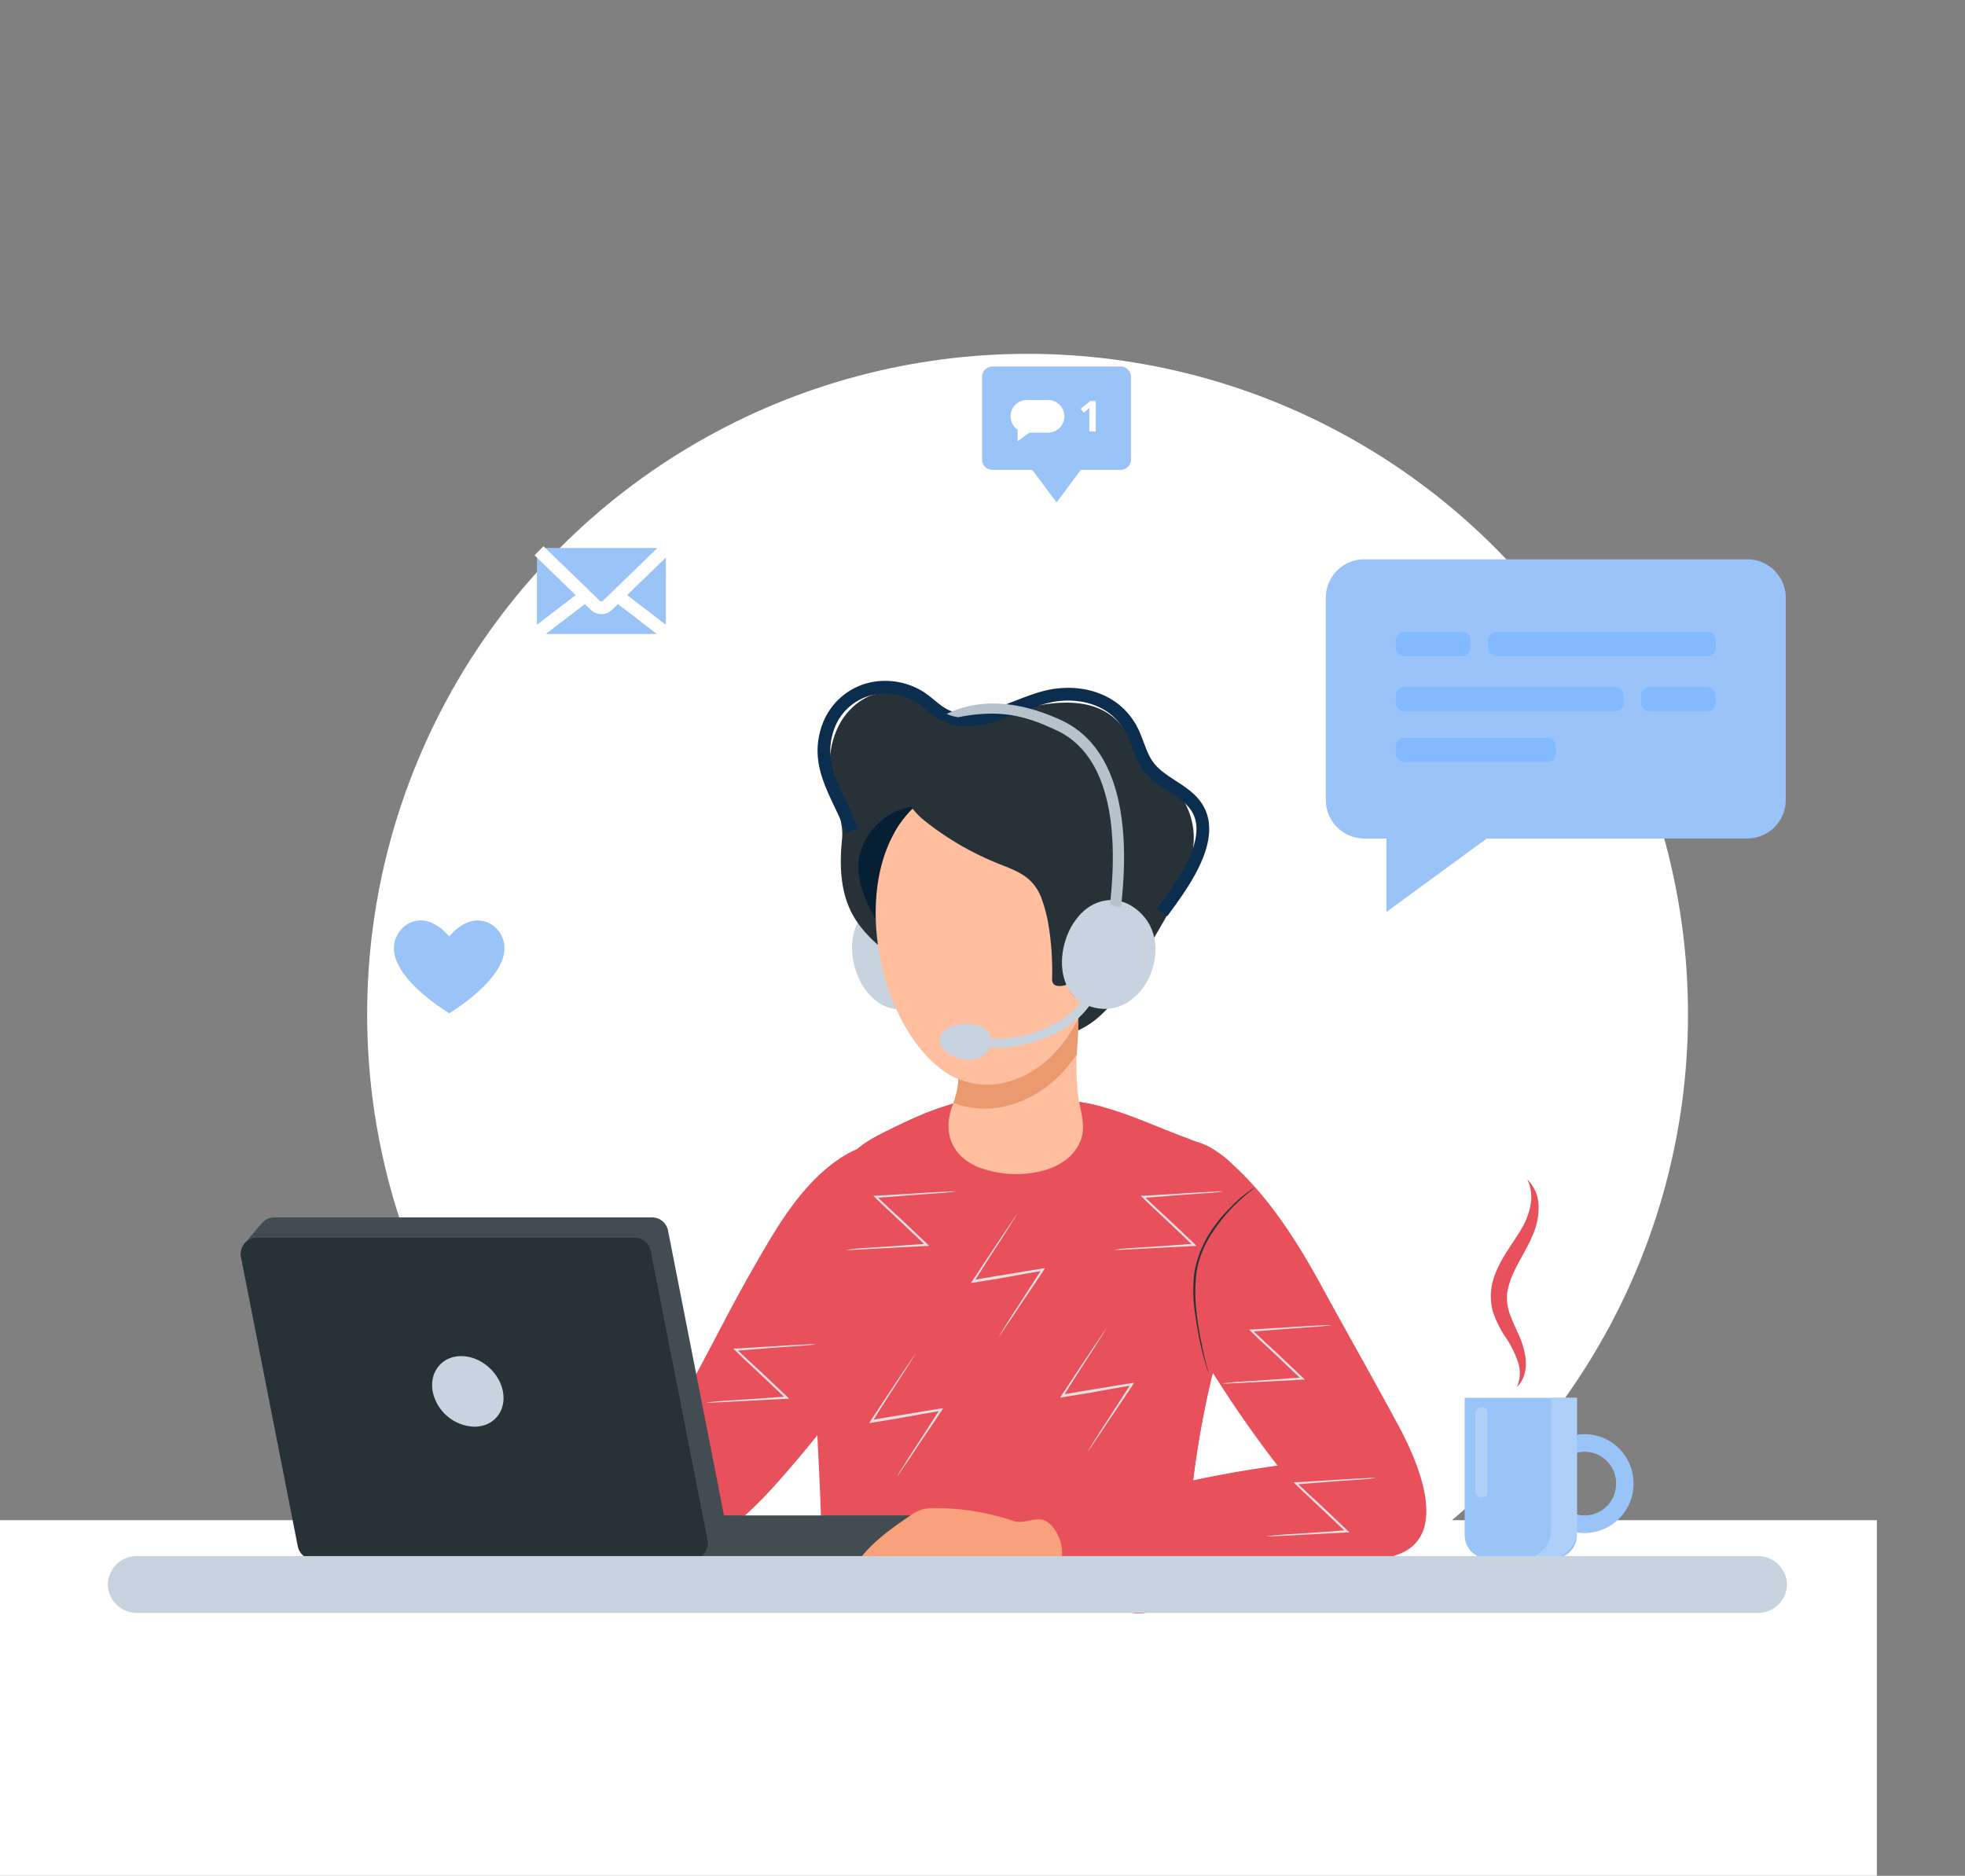 <svg xmlns="http://www.w3.org/2000/svg" xmlns:xlink="http://www.w3.org/1999/xlink" width="617.286" height="589.32" viewBox="0 0 617.286 589.32"><rect x="0" y="0" width="617.286" height="589.32" fill="#808080" stroke="none"/><defs><clipPath id="clip-path"><path id="Path_29816" fill="#e8505b" d="M-2845.67,4595.844c3.588-13.086,5.44-26.5-2.676-35.406-3.676-4.028-10.2-6.822-15.556-8.822-10.439-3.881-21.114-9.116-32.289-10.821-11.792-1.794-24.878-2.882-36.611-.324-7.469,1.617-14.439,4.617-21.114,7.881-8.94,4.353-15.321,7.264-18.2,16.232a152.653,152.653,0,0,0-6.2,30.377c-3.146,30.024,1.029,60.107.912,90.131,0,2.94.029,6.028,1.529,8.675,2.941,5.234,11,5.293,16.762,5.293l57.2-.088a113.427,113.427,0,0,1,21.438,2.147,13.711,13.711,0,0,0,14.645-6.646c2.853-4.763,3.058-10.322,3.382-15.673a295.618,295.618,0,0,1,10.2-61.813C-2850.639,4611.223-2847.846,4603.725-2845.67,4595.844Z" data-name="Path 29816" transform="translate(2979.5 -4538.959)"/></clipPath></defs><g id="Group_1708" data-name="Group 1708" transform="translate(-743.714 -316)"><rect id="Rectangle_596" width="589.604" height="111.716" fill="#fff" data-name="Rectangle 596" transform="translate(743.714 793.604)"/><rect id="Rectangle_595" width="589" height="589" fill="none" data-name="Rectangle 595" transform="translate(1361 316) rotate(90)"/><circle id="Ellipse_517" cx="207.464" cy="207.464" r="207.464" fill="#fff" data-name="Ellipse 517" transform="translate(859.052 427.167)"/><path id="Path_29810" fill="#c7d3de" d="M-2935.988,4334.15c-9.439,9.7-.882,33.464,14.174,30.024,16.174-3.705,13.762-28.906-.882-33.053C-2928.4,4329.5-2932.959,4331-2935.988,4334.15Z" data-name="Path 29810" transform="translate(3951.307 -3731.366)"/><path id="Path_29811" fill="#263238" d="M-2877.819,4208.4a26.82,26.82,0,0,1-12.733,7.293c-9.44,2.146-18.291-2-26.172-6.764-8.41-5.117-16.791-10.292-24.731-16.115-5.676-4.175-11.469-8.616-15-14.85-4.088-7.234-4.323-15.909-3.5-24,.559-5.5-2-10.439-3.117-15.7-2.206-10.233.059-22.291,9.586-28.172,4.882-3,9.969-2.559,15.086-.353,3.911,1.676,7.587,4.029,11.7,5.205,8.763,2.5,18.232-.941,26.819-2.706,6.205-1.264,13-1.94,19.114.088,6.823,2.293,10.057,7.263,13.763,13.027,3.176,4.94,8,8.646,11.851,13.027a23.008,23.008,0,0,1,4.969,20.879c-2.529,11.115-8.94,20.672-14.5,30.406C-2868.2,4195.987-2872.349,4203.1-2877.819,4208.4Z" data-name="Path 29811" transform="translate(3968.184 -3574.295)"/><path id="Path_29812" fill="#e8505b" d="M-3085.048,4654.635c11.322-17.468,18.379-38.875,8.528-58.578-1-2-2.205-4.176-4.323-4.881-4.558-1.529-10.734.118-14.7,2.44-13.733,8.058-22.143,23.231-29.877,36.729-8.028,14.027-15,28.612-23.055,42.64-3.264,5.675-6.558,11.41-8.322,17.732-1.529,5.528-1.705,11.851.383,17.262,9.057,23.378,33.935-5.264,41.493-13.909A349.032,349.032,0,0,0-3085.048,4654.635Z" data-name="Path 29812" transform="translate(4105.219 -3914.993)"/><path id="Path_29813" fill="#061f33" d="M-2869.882,4293.311a14.555,14.555,0,0,1-4.234,3.176c-4.117,2.059-9.087,1.941-13.469.588a43.163,43.163,0,0,1-12.115-6.528c-10.175-7.2-22.761-16.7-28.818-27.759-3.735-6.823-6.5-14.851-2.941-22.291a20.756,20.756,0,0,1,16.438-11.792,3.156,3.156,0,0,1,1.735.177,3.686,3.686,0,0,1,1.323,1.44c2.588,4.235,4.617,8.822,7.763,12.675a45.72,45.72,0,0,0,12.263,10.115c7.469,4.529,15.644,7.881,22.673,13.057,5.058,3.735,5.2,12.175,3.97,18.026A18.807,18.807,0,0,1-2869.882,4293.311Z" data-name="Path 29813" transform="translate(3946.485 -3659.503)"/><g id="Group_1651" data-name="Group 1651" transform="translate(999.734 660.409)"><path id="Path_29814" fill="#e8505b" d="M-2845.67,4595.844c3.588-13.086,5.44-26.5-2.676-35.406-3.676-4.028-10.2-6.822-15.556-8.822-10.439-3.881-21.114-9.116-32.289-10.821-11.792-1.794-24.878-2.882-36.611-.324-7.469,1.617-14.439,4.617-21.114,7.881-8.94,4.353-15.321,7.264-18.2,16.232a152.653,152.653,0,0,0-6.2,30.377c-3.146,30.024,1.029,60.107.912,90.131,0,2.94.029,6.028,1.529,8.675,2.941,5.234,11,5.293,16.762,5.293l57.2-.088a113.427,113.427,0,0,1,21.438,2.147,13.711,13.711,0,0,0,14.645-6.646c2.853-4.763,3.058-10.322,3.382-15.673a295.618,295.618,0,0,1,10.2-61.813C-2850.639,4611.223-2847.846,4603.725-2845.67,4595.844Z" data-name="Path 29814" transform="translate(2979.5 -4538.959)"/><g id="Group_1649" clip-path="url(#clip-path)" data-name="Group 1649"><path id="Path_29815" fill="#e8505b" d="M-2800.62,4544.743c4.029-6.5,4.94-14.645-.323-20.909-2.411-2.881-6.7-3.175-10.351-3.264a91.755,91.755,0,0,0-21.408,2.176c-6.675,1.5-13.5,4.029-16.38,10.5a15.57,15.57,0,0,0,1.441,14.762,18.915,18.915,0,0,0,11.586,8.028c7.675,1.764,16.673,1.529,24.025-1.441A24.653,24.653,0,0,0-2800.62,4544.743Z" data-name="Path 29815" transform="translate(2888.31 -4525.969)"/></g><g id="Group_1650" clip-path="url(#clip-path)" data-name="Group 1650"><path id="Path_29817" fill="#e8505b" d="M-2948.978,4847.484c7.675,3.617,16.056,5.44,24.437,6.852,23.408,3.911,47.286,4.734,71.017,3.617,5.058-.235,10.557-.735,14.321-4.176,2.793-2.558,4.087-6.322,5.028-9.969,3.176-12.469,3.117-25.5,3.058-38.376-.059-10.027-.088-20.084-.147-30.112-.03-3.5,2.264-24.76-3.176-24.525a2.956,2.956,0,0,0-1.588.676c-2.706,1.94-4.087,5.175-5.352,8.263-3.97,9.646-7.293,25.084-15.527,31.847-8.675,7.087-18.644,10.381-29.142,13.792-18.2,5.911-38.522,8.469-53.932,20.585-2.558,2.029-5.028,4.264-7.381,6.5-2.147,2.029-5.087,4.117-6.352,6.94C-2955.8,4843.75-2952.683,4845.75-2948.978,4847.484Z" data-name="Path 29817" transform="translate(2961.769 -4688.5)"/></g></g><path id="Path_29819" fill="#e8505b" d="M-2567.875,4659.426c2.882,5.234,5.764,10.469,8.587,15.732,5.734,10.675,16.379,34.436-.676,40.287-8.587,2.941-13.5.059-19.173-6.2a362.716,362.716,0,0,1-54.314-78.663c-5.411-10.586-19.732-38.2-2.323-44.521a21.16,21.16,0,0,1,17,1.235,33.765,33.765,0,0,1,6.44,4.764c12.586,11.2,21.526,25.672,29.495,40.346C-2577.9,4641.458-2572.874,4650.428-2567.875,4659.426Z" data-name="Path 29819" transform="translate(3742.49 -3910.933)"/><path id="Path_29820" fill="#e8505b" d="M-2734.5,4938.748c1.5-.265,3-.5,4.5-.735,7.322-1.146,14.615-2.47,21.849-4.028a367.632,367.632,0,0,1,43.4-7.087c1.559-.147,3.088-.265,4.646-.383,6.558-.5,13.409-.676,19.408,2.382s10.733,10.292,9.263,17.262c-1.029,4.911-4.882,8.617-9.146,10.469-4.264,1.882-8.969,2.205-13.556,2.5q-22.364,1.5-44.757,3.029-11.072.75-22.143,1.529c-7.058.5-14.2,1.47-21.29,1.47-3,0-6.323-.529-8.852-2.5-3.5-2.706-5.587-8.469-5.911-13-.176-2.353.294-5.176,2.147-6.646a7.469,7.469,0,0,1,3.441-1.235C-2745.791,4940.777-2740.144,4939.719-2734.5,4938.748Z" data-name="Path 29820" transform="translate(3822.247 -4151.938)"/><rect id="Rectangle_597" width="70.723" height="13.851" fill="#414d53" data-name="Rectangle 597" transform="translate(959.27 792.104)"/><path id="Path_29821" fill="#414d53" d="M-3438.65,4763.383l-17.85-90.867a5.105,5.105,0,0,0-5.029-4.117h-118.656a5.121,5.121,0,0,0-4.117,2.117l-.03-.03-5.47,6.47,4.852-1.059,17.585,89.485a5.131,5.131,0,0,0,5.029,4.146h118.656A5.183,5.183,0,0,0-3438.65,4763.383Z" data-name="Path 29821" transform="translate(4410.064 -3969.927)"/><path id="Path_29822" fill="#263238" d="M-3570.054,4791.2H-3451.4a5.122,5.122,0,0,0,5.029-6.116l-17.85-90.867a5.1,5.1,0,0,0-5.028-4.117H-3587.9a5.122,5.122,0,0,0-5.028,6.117l17.85,90.867A5.158,5.158,0,0,0-3570.054,4791.2Z" data-name="Path 29822" transform="translate(4412.344 -3985.246)"/><path id="Path_29823" fill="#c7d3de" d="M-3388.328,4827.686a13.843,13.843,0,0,0,13.086,11.086c6.146,0,10.145-4.969,8.969-11.086s-7.028-11.086-13.086-11.086S-3389.417,4821.569-3388.328,4827.686Z" data-name="Path 29823" transform="translate(4267.965 -4074.546)"/><path id="Path_29824" fill="#3f91ac" d="M-3593,4704.4" data-name="Path 29824" transform="translate(4412.324 -3995.341)"/><path id="Path_29825" fill="#f8a17a" d="M-2884.175,4998.26c-3.529.735-6.293,3.823-9.792,4.853a12.011,12.011,0,0,1-7.587-.559c-2.206-.823-4.47-1.265-6.734-2-1.764-.559-4.146-1.764-6.058-1.353-4.97,1.029-9.969,4.587-14.468,6.881a5.223,5.223,0,0,1-3.235.853c-1.117-.206-2.058-1.558-1.411-2.529-1.294,1.206-3.029,3.647-5.117,2.706a1.76,1.76,0,0,1-.912-2.323,7,7,0,0,1-2.47,2,2.409,2.409,0,0,1-2.882-.677,3,3,0,0,1-.383-1.44,10.935,10.935,0,0,1,1.147-5c3.558-7.764,11.616-13.527,18.438-18.144a14.817,14.817,0,0,1,3.852-2.088,14.474,14.474,0,0,1,3.882-.441,76.935,76.935,0,0,1,25.025,4.058c1.735.588,3.646.089,5.381-.235a8.692,8.692,0,0,1,3.882-.117,6.719,6.719,0,0,1,3.353,2.705,12.76,12.76,0,0,1,2.588,7.822c-.147,2.088-.294,4.323-2.764,4.764-1,.176-2.029.059-3.029.176A3.308,3.308,0,0,0-2884.175,4998.26Z" data-name="Path 29825" transform="translate(3955.043 -4189.188)"/><path id="Path_29826" fill="#ffbe9d" d="M-2806.162,4486.32c5.176-1.676,9.469-4.882,11.057-10.028,1.441-4.646-.824-9.881-1.235-14.586a90.332,90.332,0,0,1-.147-13.527c.265-4.176.676-8.5.03-12.645-.353-2.382-1.676-1.97-4.058-2.911a21.12,21.12,0,0,0-7.7-.941c-5.352,0-19.261-.382-22.555,4.323-1.529,2.146-1.647,4.852-1.706,7.41-.088,3.088-.647,7.087-1.147,11.41-.235,1.912-.088,3.823-.382,5.734a36.087,36.087,0,0,1-1.853,6.234c-2.676,7.733-.176,15.085,8.2,18.644A33.219,33.219,0,0,0-2806.162,4486.32Z" data-name="Path 29826" transform="translate(3878.559 -3802.815)"/><path id="Path_29827" fill="#eb996e" d="M-2792.824,4435.534c-.353-2.382-1.676-1.97-4.058-2.911a21.12,21.12,0,0,0-7.7-.941c-5.352,0-19.261-.382-22.555,4.323-1.529,2.146-1.647,4.852-1.706,7.41-.088,3.088-.647,7.087-1.147,11.41-.235,1.912-.088,3.823-.382,5.734a30.152,30.152,0,0,1-1.323,4.764,28.4,28.4,0,0,0,16.409,1.029c9.734-2.382,17.085-8.44,22.349-16.32.03-.618.059-1.235.088-1.823C-2792.589,4444.033-2792.207,4439.681-2792.824,4435.534Z" data-name="Path 29827" transform="translate(3874.896 -3802.815)"/><path id="Path_29828" fill="#ffbe9d" d="M-2843.65,4239.525a65.193,65.193,0,0,0-2.853-19.5c-7.91-24.231-38.14-30.23-56.343-12.821-20.291,19.408-12.527,65.783,8.852,82.074a24.051,24.051,0,0,0,20.438,4.028C-2852.56,4287.664-2843.5,4261.816-2843.65,4239.525Z" data-name="Path 29828" transform="translate(3933.457 -3637.301)"/><path id="Path_29829" fill="#ffbe9d" d="M-2832.134,4220.028c-7.91-24.231-38.14-30.23-56.343-12.821a33.214,33.214,0,0,0-5.823,7.558,22.662,22.662,0,0,0,3.205,2.294,91.819,91.819,0,0,0,24.672,10.321c3.735.971,7.646,1.735,10.7,4.088a15.794,15.794,0,0,1,4.146,5,45.188,45.188,0,0,1,3.058,7.411c1.882,5.5,2.706,11.292,3.47,17.027a2.7,2.7,0,0,0,.618,1.646,2.348,2.348,0,0,0,1.618.47c3.352-.088,4.969-3.293,7.587-5,1.559-1.029,3.146-2.059,4.617-3.205a82.094,82.094,0,0,0,1.353-15.292A66.125,66.125,0,0,0-2832.134,4220.028Z" data-name="Path 29829" transform="translate(3919.088 -3637.3)"/><path id="Path_29830" fill="#263238" d="M-2840.336,4216.6a46.482,46.482,0,0,1,2.088,7.763,87.887,87.887,0,0,1,1.235,17.35,2.732,2.732,0,0,0,.412,1.735,2.2,2.2,0,0,0,1.529.647c3.323.353,5.352-2.617,8.175-3.97a45.811,45.811,0,0,0,8.41-4.822c7.234-5.675,5.587-15.056,5.352-23.378-.118-4.587-.265-9.233-1.617-13.586a33.881,33.881,0,0,0-7.7-12.7c-9.792-10.586-24.614-16.085-38.935-15.174-7.087.441-15.086,3.44-20.144,8.557-4.352,4.411.941,10.38,4.529,13.233a92.4,92.4,0,0,0,23.143,13.438c3.558,1.441,7.352,2.735,10.086,5.44A14.91,14.91,0,0,1-2840.336,4216.6Z" data-name="Path 29830" transform="translate(3911.234 -3618.35)"/><path id="Path_29831" fill="#f8a17a" d="M-2703.176,4340.41c9.293-5.087,12.175,7.793,10.557,14.2a20.162,20.162,0,0,1-3.352,7.411c-2.206,2.941-8.528,7.793-12.175,4.588-1.647-1.47-1.823-3.941-1.882-6.146C-2710.145,4354.555-2709.469,4343.851-2703.176,4340.41Z" data-name="Path 29831" transform="translate(3789.012 -3737.568)"/><g id="Group_1654" data-name="Group 1654" transform="translate(1212.025 686.563)"><g id="Group_1653" data-name="Group 1653"><path id="Path_29832" fill="#e8505b" d="M-2249.386,4693.036a10.66,10.66,0,0,0,.235-8.117,31.149,31.149,0,0,0-3.734-7.381,33.24,33.24,0,0,1-4.088-8.322,17.935,17.935,0,0,1,.206-9.969c1.941-6.293,5.94-10.91,8.7-15.645a22.08,22.08,0,0,0,2.94-7.528,13.01,13.01,0,0,0-.97-8.175,11.861,11.861,0,0,1,3.529,8.322,21.268,21.268,0,0,1-1.853,9.175c-2.382,5.7-5.969,10.322-7.352,15.35a13.449,13.449,0,0,0-.412,7.292c.47,2.47,1.764,4.941,2.911,7.646a26.616,26.616,0,0,1,2.676,8.792C-2246.357,4687.537-2247.063,4691.007-2249.386,4693.036Z" data-name="Path 29832" transform="translate(2257.587 -4627.9)"/></g></g><path id="Path_29833" fill="#9ac4f8" d="M-2257.593,4911.621h-20.555a7.354,7.354,0,0,1-7.352-7.352V4861.1h35.259v43.168A7.335,7.335,0,0,1-2257.593,4911.621Z" data-name="Path 29833" transform="translate(3489.316 -4105.96)"/><path id="Path_29834" fill="#9ac4f8" d="M-2193.979,4900a15.431,15.431,0,0,0-15.321,15.526,15.412,15.412,0,0,0,15.321,15.527,15.431,15.431,0,0,0,15.321-15.527A15.412,15.412,0,0,0-2193.979,4900Zm0,25.525a9.922,9.922,0,0,1-9.851-10,9.921,9.921,0,0,1,9.851-10,9.922,9.922,0,0,1,9.851,10A9.922,9.922,0,0,1-2193.979,4925.525Z" data-name="Path 29834" transform="translate(3435.524 -4133.421)"/><path id="Path_29835" fill="#fff" d="M-2272.089,4899.507h0A1.907,1.907,0,0,1-2274,4897.6v-24.584a1.907,1.907,0,0,1,1.911-1.911h0a1.907,1.907,0,0,1,1.911,1.911V4897.6A1.946,1.946,0,0,1-2272.089,4899.507Z" data-name="Path 29835" opacity=".2" transform="translate(3481.198 -4113.02)"/><path id="Path_29836" fill="#aecff9" d="M-2214.66,4861.1v41.581a8.935,8.935,0,0,1-8.939,8.94h8.146a8.935,8.935,0,0,0,8.939-8.94V4861.1Z" data-name="Path 29836" transform="translate(3445.618 -4105.96)"/><path id="Path_29837" fill="none" stroke="#0b2d4e" stroke-miterlimit="10" stroke-width="4" d="M-2961.165,4147.074c-4-11.175-12-20.2-7.381-32.759a18.776,18.776,0,0,1,17.5-12.321,20.512,20.512,0,0,1,10.586,2.705c3.823,2.206,6.323,5.764,10.763,6.97,10.439,2.823,21.261-5.146,31.23-7,9.881-1.823,20.379,1.412,25.231,10.851,1.912,3.735,2.706,8.028,5.234,11.351,4.176,5.587,12.322,7.5,15.645,13.645,5.411,10.027-5.705,24.524-11.351,32.229" data-name="Path 29837" transform="translate(3972.485 -3570.08)"/><g id="Group_1658" data-name="Group 1658" transform="translate(1048.667 628.162)"><path id="Path_29838" fill="#c7d3de" d="M-2806.219,4446.385a49.272,49.272,0,0,1-6.881-.5l.412-2.794a42.541,42.541,0,0,0,24.084-3.352,31.928,31.928,0,0,0,5.205-3,24.329,24.329,0,0,0,6.734-7.439l2.441,1.411a27.42,27.42,0,0,1-7.528,8.293,34.3,34.3,0,0,1-5.675,3.264A44.325,44.325,0,0,1-2806.219,4446.385Z" data-name="Path 29838" transform="translate(2813.1 -4429.3)"/></g><g id="Group_1659" data-name="Group 1659" transform="translate(1038.93 637.662)"><path id="Path_29839" fill="#c7d3de" d="M-2844.619,4463.663c3.411-2.911,10.969-2.676,13.468.353,1.853,2.235,1.294,5.087-.765,7-2.411,2.235-5.381,2.117-8.381,1.441C-2844.06,4471.632-2848.706,4467.191-2844.619,4463.663Z" data-name="Path 29839" transform="translate(2846.209 -4461.606)"/></g><path id="Path_29841" fill="#c7d3de" d="M-2703.254,4329.758c-13.115,3.353-18.2,28.083-3.558,33.024,15.732,5.293,26.819-17.5,16.5-28.671C-2694.344,4329.758-2699.02,4328.67-2703.254,4329.758Z" data-name="Path 29841" transform="translate(3793.002 -3730.591)"/><path id="Path_29842" fill="#c7d3de" d="M-2683.094,4341.278c-9.057,1.47-14.645,20.7-5.293,26,10.028,5.705,19.467-11.439,13.557-21.319C-2677.154,4342.1-2680.183,4340.808-2683.094,4341.278Z" data-name="Path 29842" transform="translate(3777.135 -3738.936)"/><g id="Group_1661" data-name="Group 1661" transform="translate(1041.109 537.018)"><path id="Path_29843" fill="#b6c2cc" d="M-2784.045,4183.242l-3.5-.412c2.382-20.526,1.353-46.756-16.938-55.138-8.675-3.97-16.585-6.822-30.671-4.028a13.218,13.218,0,0,1-3.646-1.029c12.733-6.234,26.437-2.412,35.788,1.882C-2782.78,4133.75-2781.516,4161.54-2784.045,4183.242Z" data-name="Path 29843" transform="translate(2838.8 -4119.358)"/></g><g id="Group_1681" data-name="Group 1681" transform="translate(-446 2779)"><path id="Path_29844" fill="#9ac4f8" d="M-2516.943,4053.02h120.362a12.111,12.111,0,0,0,12.057-12.057v-63.607a12.092,12.092,0,0,0-12.057-12.057h-120.362A12.073,12.073,0,0,0-2529,3977.356v63.607A12.092,12.092,0,0,0-2516.943,4053.02Z" data-name="Path 29844" transform="translate(4135.211 -6252.585)"/><path id="Path_29845" fill="#9ac4f8" d="M-2464.3,4245.316V4205l31.553,17.232Z" data-name="Path 29845" transform="translate(4089.537 -6421.798)"/><path id="Path_29846" fill="#82baff" d="M-2385.33,4109.445h-66.224a2.636,2.636,0,0,1-2.647-2.646v-2.353a2.636,2.636,0,0,1,2.647-2.646h66.224a2.654,2.654,0,0,1,2.647,2.646v2.353A2.636,2.636,0,0,1-2385.33,4109.445Z" data-name="Path 29846" transform="translate(4082.407 -6348.945)"/><path id="Path_29847" fill="#82baff" d="M-2171.409,4109.445h-18.144a2.654,2.654,0,0,1-2.647-2.646v-2.353a2.654,2.654,0,0,1,2.647-2.646h18.144a2.654,2.654,0,0,1,2.647,2.646v2.353A2.654,2.654,0,0,1-2171.409,4109.445Z" data-name="Path 29847" transform="translate(3897.453 -6348.945)"/><path id="Path_29848" fill="#82baff" d="M-2353.053,4042.7h66.224a2.674,2.674,0,0,1,2.647,2.646v2.353a2.673,2.673,0,0,1-2.647,2.646h-66.224a2.674,2.674,0,0,1-2.647-2.646v-2.353A2.636,2.636,0,0,1-2353.053,4042.7Z" data-name="Path 29848" transform="translate(4012.873 -6307.225)"/><path id="Path_29849" fill="#82baff" d="M-2451.553,4042.7h18.144a2.674,2.674,0,0,1,2.646,2.646v2.353a2.673,2.673,0,0,1-2.646,2.646h-18.144a2.654,2.654,0,0,1-2.647-2.646v-2.353A2.654,2.654,0,0,1-2451.553,4042.7Z" data-name="Path 29849" transform="translate(4082.407 -6307.225)"/><path id="Path_29850" fill="#82baff" d="M-2406.62,4163.545h-44.933a2.636,2.636,0,0,1-2.647-2.646v-2.353a2.654,2.654,0,0,1,2.647-2.646h44.933a2.654,2.654,0,0,1,2.647,2.646v2.353A2.654,2.654,0,0,1-2406.62,4163.545Z" data-name="Path 29850" transform="translate(4082.407 -6387.136)"/></g><path id="Path_29871" fill="#c7d3de" d="M-3121.654,5048.079h-508.765a9.169,9.169,0,0,1-9.381-8.939h0a9.17,9.17,0,0,1,9.381-8.939h508.765a9.169,9.169,0,0,1,9.381,8.939h0A9.132,9.132,0,0,1-3121.654,5048.079Z" data-name="Path 29871" transform="translate(4417.361 -4225.334)"/><g id="Group_1378" data-name="Group 1378" transform="translate(1118.571 689.14)"><path id="Path_29017" fill="#263238" d="M706.771,275.449a2.033,2.033,0,0,0-.128-.609c-.128-.487-.257-1.1-.513-1.826-.385-1.582-1.026-3.9-1.54-6.816a86.917,86.917,0,0,1-1.668-10.225,51.193,51.193,0,0,1,0-12.537,30.832,30.832,0,0,1,4.491-11.685,54.4,54.4,0,0,1,6.415-8.277,59.839,59.839,0,0,1,5.261-4.869c1.283-1.1,2.053-1.582,2.053-1.7a6.752,6.752,0,0,0-.642.365q-.577.365-1.54,1.1a34.6,34.6,0,0,0-5.389,4.747,44.746,44.746,0,0,0-6.672,8.277,34.526,34.526,0,0,0-4.619,11.929,46.185,46.185,0,0,0,.128,12.659c.513,3.9,1.155,7.3,1.8,10.225s1.283,5.234,1.8,6.816a7.52,7.52,0,0,0,.641,1.826A1.415,1.415,0,0,0,706.771,275.449Z" data-name="Path 29017" transform="translate(-701.9 -216.9)"/></g><g id="Group_1388" data-name="Group 1388" transform="translate(1048.759 697.257)"><path id="Path_29027" fill="#e0e0e0" d="M699.72,242.4s-.277.553-.968,1.659-1.659,2.627-2.766,4.425c-2.489,3.872-5.946,9.127-9.818,15.35l-.277-.553c3.319-.553,7.053-1.245,10.786-1.8,3.872-.691,7.468-1.245,10.925-1.8l.83-.138-.415.691c-4.01,6.085-7.606,11.2-10.1,15.073-1.245,1.8-2.213,3.181-2.9,4.287-.691.968-1.106,1.521-1.106,1.521s.277-.553.968-1.659,1.659-2.627,2.766-4.425c2.489-3.872,5.946-9.127,9.818-15.212l.277.553c-3.457.553-7.053,1.245-10.925,1.936-3.734.691-7.468,1.245-10.786,1.8l-.83.138.415-.691c4.01-6.085,7.468-11.34,10.095-15.212,1.245-1.8,2.213-3.319,2.9-4.287C699.305,242.953,699.72,242.4,699.72,242.4Z" data-name="Path 29027" transform="translate(-685.2 -242.4)"/></g><g id="Group_1680" data-name="Group 1680" transform="translate(1076.759 733.257)"><path id="Path_29027-2" fill="#e0e0e0" d="M699.72,242.4s-.277.553-.968,1.659-1.659,2.627-2.766,4.425c-2.489,3.872-5.946,9.127-9.818,15.35l-.277-.553c3.319-.553,7.053-1.245,10.786-1.8,3.872-.691,7.468-1.245,10.925-1.8l.83-.138-.415.691c-4.01,6.085-7.606,11.2-10.1,15.073-1.245,1.8-2.213,3.181-2.9,4.287-.691.968-1.106,1.521-1.106,1.521s.277-.553.968-1.659,1.659-2.627,2.766-4.425c2.489-3.872,5.946-9.127,9.818-15.212l.277.553c-3.457.553-7.053,1.245-10.925,1.936-3.734.691-7.468,1.245-10.786,1.8l-.83.138.415-.691c4.01-6.085,7.468-11.34,10.095-15.212,1.245-1.8,2.213-3.319,2.9-4.287C699.305,242.953,699.72,242.4,699.72,242.4Z" data-name="Path 29027" transform="translate(-685.2 -242.4)"/></g><g id="Group_1679" data-name="Group 1679" transform="translate(1016.759 741.257)"><path id="Path_29027-3" fill="#e0e0e0" d="M699.72,242.4s-.277.553-.968,1.659-1.659,2.627-2.766,4.425c-2.489,3.872-5.946,9.127-9.818,15.35l-.277-.553c3.319-.553,7.053-1.245,10.786-1.8,3.872-.691,7.468-1.245,10.925-1.8l.83-.138-.415.691c-4.01,6.085-7.606,11.2-10.1,15.073-1.245,1.8-2.213,3.181-2.9,4.287-.691.968-1.106,1.521-1.106,1.521s.277-.553.968-1.659,1.659-2.627,2.766-4.425c2.489-3.872,5.946-9.127,9.818-15.212l.277.553c-3.457.553-7.053,1.245-10.925,1.936-3.734.691-7.468,1.245-10.786,1.8l-.83.138.415-.691c4.01-6.085,7.468-11.34,10.095-15.212,1.245-1.8,2.213-3.319,2.9-4.287C699.305,242.953,699.72,242.4,699.72,242.4Z" data-name="Path 29027" transform="translate(-685.2 -242.4)"/></g><g id="Group_1392" data-name="Group 1392" transform="translate(1141.496 780.296)"><path id="Path_29031" fill="#e0e0e0" d="M694.272,282.2s-.691.138-1.936.277c-1.383.138-3.042.277-5.255.415-4.564.277-10.925.83-18.116,1.383l.277-.553c2.489,2.351,5.117,4.84,8.021,7.468,2.766,2.628,5.532,5.255,8.021,7.606l.553.553h-.83c-7.191.415-13.552.691-18.116.968-2.213.138-3.872.138-5.255.277H659.7s.691-.138,1.936-.277c1.383-.138,3.042-.277,5.255-.415,4.563-.277,10.786-.691,18.116-1.245l-.277.553c-2.489-2.351-5.255-4.978-8.021-7.606s-5.531-5.117-7.882-7.468l-.553-.553h.83c7.329-.415,13.552-.83,18.116-1.106,2.213-.138,3.872-.138,5.255-.277Z" data-name="Path 29031" transform="translate(-659.7 -282.2)"/></g><g id="Group_1675" data-name="Group 1675" transform="translate(1127.496 732.296)"><path id="Path_29031-2" fill="#e0e0e0" d="M694.272,282.2s-.691.138-1.936.277c-1.383.138-3.042.277-5.255.415-4.564.277-10.925.83-18.116,1.383l.277-.553c2.489,2.351,5.117,4.84,8.021,7.468,2.766,2.628,5.532,5.255,8.021,7.606l.553.553h-.83c-7.191.415-13.552.691-18.116.968-2.213.138-3.872.138-5.255.277H659.7s.691-.138,1.936-.277c1.383-.138,3.042-.277,5.255-.415,4.563-.277,10.786-.691,18.116-1.245l-.277.553c-2.489-2.351-5.255-4.978-8.021-7.606s-5.531-5.117-7.882-7.468l-.553-.553h.83c7.329-.415,13.552-.83,18.116-1.106,2.213-.138,3.872-.138,5.255-.277Z" data-name="Path 29031" transform="translate(-659.7 -282.2)"/></g><g id="Group_1676" data-name="Group 1676" transform="translate(1093.496 690.296)"><path id="Path_29031-3" fill="#e0e0e0" d="M694.272,282.2s-.691.138-1.936.277c-1.383.138-3.042.277-5.255.415-4.564.277-10.925.83-18.116,1.383l.277-.553c2.489,2.351,5.117,4.84,8.021,7.468,2.766,2.628,5.532,5.255,8.021,7.606l.553.553h-.83c-7.191.415-13.552.691-18.116.968-2.213.138-3.872.138-5.255.277H659.7s.691-.138,1.936-.277c1.383-.138,3.042-.277,5.255-.415,4.563-.277,10.786-.691,18.116-1.245l-.277.553c-2.489-2.351-5.255-4.978-8.021-7.606s-5.531-5.117-7.882-7.468l-.553-.553h.83c7.329-.415,13.552-.83,18.116-1.106,2.213-.138,3.872-.138,5.255-.277Z" data-name="Path 29031" transform="translate(-659.7 -282.2)"/></g><g id="Group_1677" data-name="Group 1677" transform="translate(1009.496 690.296)"><path id="Path_29031-4" fill="#e0e0e0" d="M694.272,282.2s-.691.138-1.936.277c-1.383.138-3.042.277-5.255.415-4.564.277-10.925.83-18.116,1.383l.277-.553c2.489,2.351,5.117,4.84,8.021,7.468,2.766,2.628,5.532,5.255,8.021,7.606l.553.553h-.83c-7.191.415-13.552.691-18.116.968-2.213.138-3.872.138-5.255.277H659.7s.691-.138,1.936-.277c1.383-.138,3.042-.277,5.255-.415,4.563-.277,10.786-.691,18.116-1.245l-.277.553c-2.489-2.351-5.255-4.978-8.021-7.606s-5.531-5.117-7.882-7.468l-.553-.553h.83c7.329-.415,13.552-.83,18.116-1.106,2.213-.138,3.872-.138,5.255-.277Z" data-name="Path 29031" transform="translate(-659.7 -282.2)"/></g><g id="Group_1678" data-name="Group 1678" transform="translate(965.496 738.296)"><path id="Path_29031-5" fill="#e0e0e0" d="M694.272,282.2s-.691.138-1.936.277c-1.383.138-3.042.277-5.255.415-4.564.277-10.925.83-18.116,1.383l.277-.553c2.489,2.351,5.117,4.84,8.021,7.468,2.766,2.628,5.532,5.255,8.021,7.606l.553.553h-.83c-7.191.415-13.552.691-18.116.968-2.213.138-3.872.138-5.255.277H659.7s.691-.138,1.936-.277c1.383-.138,3.042-.277,5.255-.415,4.563-.277,10.786-.691,18.116-1.245l-.277.553c-2.489-2.351-5.255-4.978-8.021-7.606s-5.531-5.117-7.882-7.468l-.553-.553h.83c7.329-.415,13.552-.83,18.116-1.106,2.213-.138,3.872-.138,5.255-.277Z" data-name="Path 29031" transform="translate(-659.7 -282.2)"/></g><path id="Path_29935" fill="#9ac4f8" d="M-2494.692,4453.247c-2.718-4.648-9.541-6.959-16.146.761-6.605-7.72-13.456-5.41-16.147-.761-6.687,11.417,16.147,24.873,16.147,24.873S-2488.032,4464.664-2494.692,4453.247Z" data-name="Path 29935" transform="translate(3395.669 -3843.797)"/><path id="Path_29936" fill="#9ac4f8" d="M-2917.959,3942.52h-33.979a3.272,3.272,0,0,1-3.262-3.262v-20.5a3.272,3.272,0,0,1,3.262-3.262h33.979a3.271,3.271,0,0,1,3.262,3.262v20.5A3.272,3.272,0,0,1-2917.959,3942.52Z" data-name="Path 29936" transform="translate(3867.589 -3427.339)"/><path id="Path_29937" fill="none" stroke="#fff" stroke-miterlimit="10" stroke-width="4" d="M-2952.8,3918.7l17.723,17.18a2.729,2.729,0,0,0,3.724,0l17.723-17.18" data-name="Path 29937" transform="translate(3865.842 -3429.669)"/><line id="Line_2" x2="14.543" y1="11.172" fill="none" stroke="#fff" stroke-miterlimit="10" stroke-width="4" data-name="Line 2" transform="translate(913.041 503.139)"/><line id="Line_3" x1="14.57" y1="11.172" fill="none" stroke="#fff" stroke-miterlimit="10" stroke-width="4" data-name="Line 3" transform="translate(937.669 503.139)"/><g id="Group_1704" data-name="Group 1704" transform="translate(1052.228 431.14)"><path id="Path_29938" fill="#9ac4f8" d="M-3188.18,4315.784h-40.258a3.272,3.272,0,0,1-3.262-3.262v-25.959a3.271,3.271,0,0,1,3.262-3.262h40.258a3.271,3.271,0,0,1,3.262,3.262v25.959A3.272,3.272,0,0,1-3188.18,4315.784Z" data-name="Path 29938" transform="translate(3231.7 -4283.3)"/></g><g id="Group_1705" data-name="Group 1705" transform="translate(1067.423 462.835)"><path id="Path_29939" fill="#9ac4f8" d="M-3167.591,4410.936l8.182-11.036H-3175.8Z" data-name="Path 29939" transform="translate(3175.8 -4399.9)"/></g><g id="Group_1706" data-name="Group 1706" transform="translate(1083.19 441.986)"><path id="Path_29940" fill="#fff" d="M-3113.07,4332.768h-2.012v-5.545l.027-.9.027-1.006a9.554,9.554,0,0,1-.707.652l-1.087.9-.979-1.223,3.072-2.446h1.658Z" data-name="Path 29940" transform="translate(3117.8 -4323.2)"/></g><g id="Group_1707" data-name="Group 1707" transform="translate(1061.171 441.66)"><path id="Path_29941" fill="#fff" d="M-3187.03,4322h-6.633a5.151,5.151,0,0,0-5.138,5.138h0a5.15,5.15,0,0,0,2.229,4.213v3.615l3.7-2.691h5.844a5.151,5.151,0,0,0,5.137-5.137h0A5.186,5.186,0,0,0-3187.03,4322Z" data-name="Path 29941" transform="translate(3198.8 -4322)"/></g></g></svg>